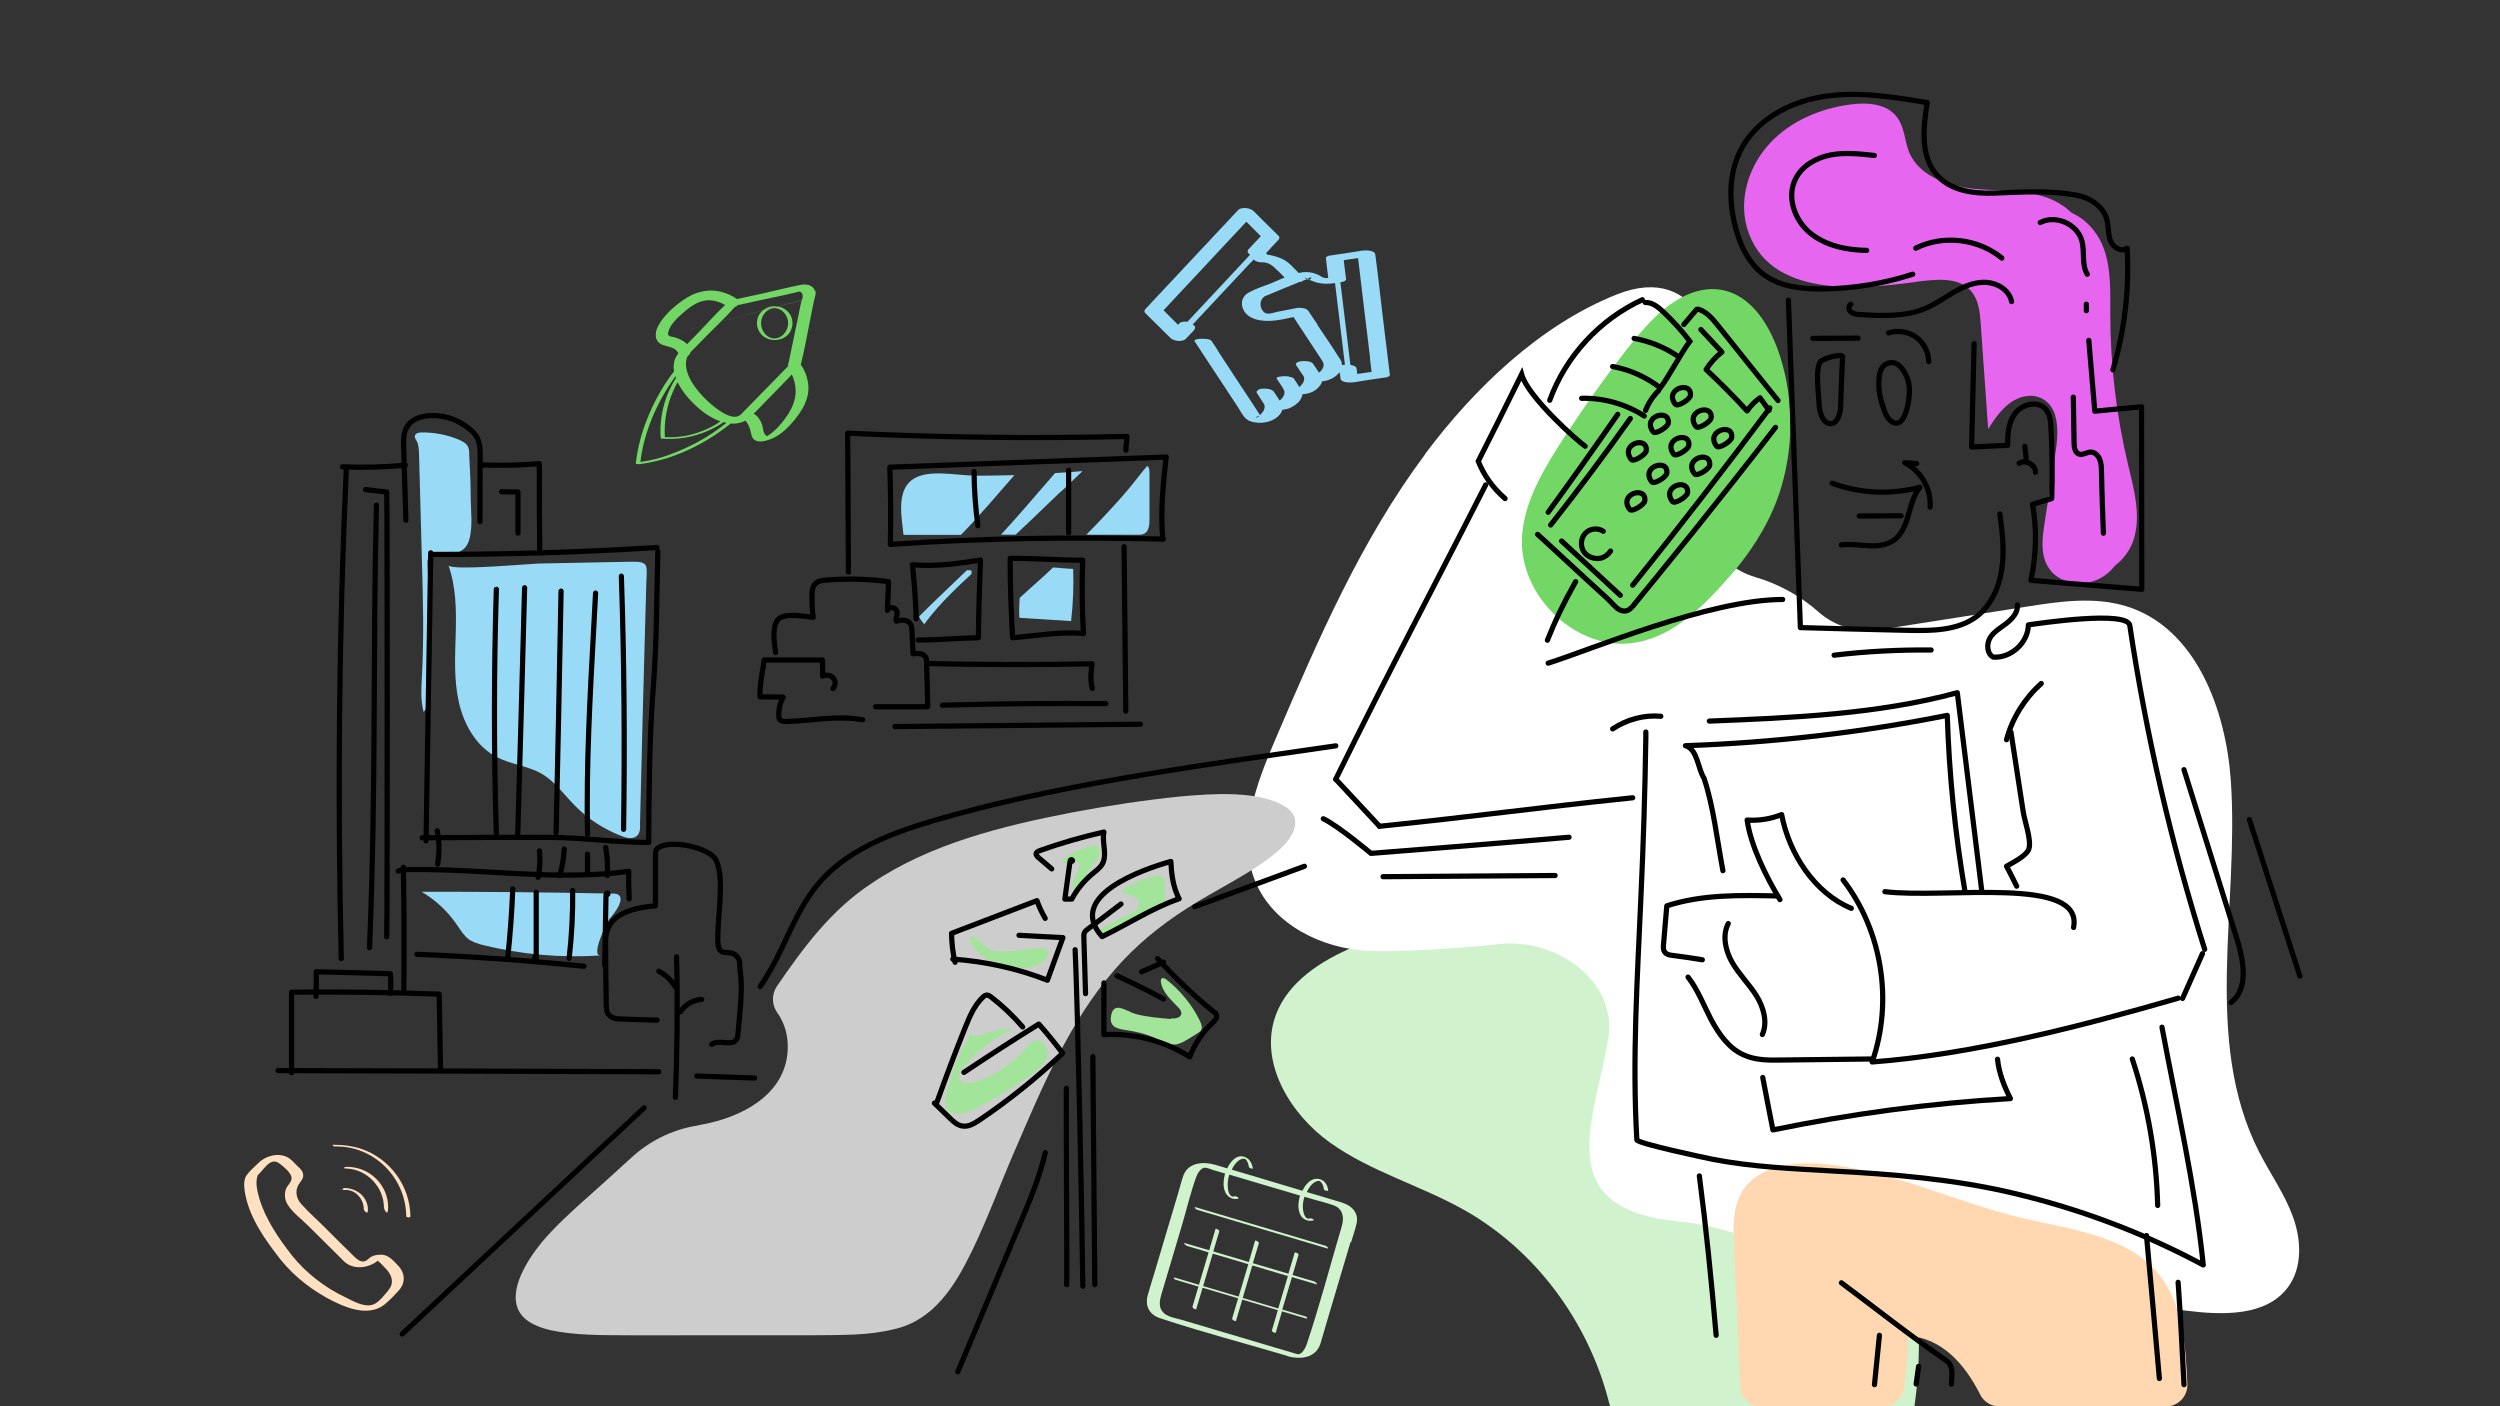 <?xml version="1.0" encoding="utf-8"?>
<svg xmlns="http://www.w3.org/2000/svg" id="Layer_1" version="1.1" viewBox="0 0 1920 1080">
  
  <rect x="0" y="0" width="1920" height="1080" fill="#333333" stroke="none"/>
  
  <defs>
    <style>
      .st0 {
        stroke-linejoin: round;
      }

      .st0, .st1 {
        fill: none;
        stroke: #000;
        stroke-linecap: round;
        stroke-width: 4px;
      }

      .st2 {
        fill: #99dbf7;
      }

      .st3 {
        fill: #73d766;
      }

      .st4 {
        fill: #ffd8b1;
      }

      .st5 {
        fill: #fff;
      }

      .st6 {
        fill: #a2e499;
      }

      .st7 {
        fill: #e666f0;
      }

      .st8 {
        fill: #cdcdcd;
      }

      .st9 {
        fill: #d0f2cc;
      }

      .st10 {
        fill: #ffe0c1;
      }

      .st1 {
        stroke-miterlimit: 10;
      }
    </style>
  </defs>
  <path class="st9" d="M1037.2,953.9l-17.6,59.3c-1.8,6.2-3.6,12.5-5.5,18.7-3,9.4-12.1,12-21.2,10.5-.5,0-1,0-1.5-.3h-.2l-.6-.2h-.4l-3.3-1.1c-32-9.5-64.5-17.9-96.2-28.5-8.3-2.8-11.5-9.7-9.2-17.7,1.9-6.5,3.8-13,5.8-19.4l17.6-59.1c1.3-4.4,2.4-8.9,3.9-13.2,3.6-10.1,15.2-11,24.3-8.4l9.4,2.8c1-2.2,2.4-4.3,4.1-6.1,2.3-2.3,5.4-3.9,8.7-2.9,4.2,1.2,6.2,4.9,6.9,8.9.2.9-3,0-3.1-1.1-.3-1.9-.9-4.3-2.4-5.7-1.1-.9-2.6-.5-3.8,0-3.2,1.5-5.4,4.7-6.9,7.9,11.4,3.3,22.8,6.8,34.2,10.2l20.1,6c1-2.2,2.3-4.2,4-5.9,2.3-2.4,5.5-3.9,8.9-3.1,4.3,1,6.3,4.6,6.9,8.6.2,1-3.1.3-3.3-.6-.3-2-.9-4.1-2.3-5.7-1.1-1.2-2.2-1-3.7-.4-3.4,1.4-5.6,4.9-7.2,8.1,9,2.6,17.9,5.3,26.8,8,7.7,2.3,13.4,7.9,11.4,16.4-1.1,4.8-2.8,9.5-4.2,14.3h0l-.3-.3h-.1ZM1003.7,1032c9.9-29.7,17.9-60.2,26.8-90.3,1.9-6.4,1.1-13.4-6.3-16-4.6-1.7-9.4-2.8-14.2-4.2l-8.2-2.4c-1,3.2-1.5,6.7-1.1,9.9.2,1.7.7,3.5,1.5,5,1,1.6,2,2.3,3.8,1.8.7-.2,1.7,0,2.3.4s1,.8.3,1.1c-4,1.1-8.2-.8-10-4.5-1.9-3.7-1.6-8.4-.8-12.3.2-.8.4-1.6.6-2.3l-54.3-16.1c-1,3.3-1.5,6.8-1.1,10.2s.6,3.4,1.5,5c1,1.7,2.1,2,4,1.4.9-.3,3.7,1.5,2.4,1.9-4.1,1.1-8.3-1.3-9.9-5-1.7-3.8-1.5-8.3-.7-12.2l.6-2.1-9.5-2.8c-1.7-.5-3.9-1.6-5.7-1.7-3.2-.2-5.8,4-6.9,6.8-4.4,12.1-7.4,24.9-11,37.2l-15.2,51.1c-1.8,6-4,12.6,2.2,17.3,3.4,2.5,8.6,3.2,12.6,4.4l89,26.4c3.6.7,6.3-5.1,7.2-7.7h0l.2-.3h0ZM1002.4,1010.9c1.5.4,2.5,2.2.3,1.6l-18.1-5.4-4.8,16.3c-.2.8-3.3-.6-3-1.6l4.6-15.6-27.3-8.1-4.9,16.4c-.2.7-3.2-.8-2.9-1.9l4.6-15.5-27.3-8.1-4.9,16.4c-.2.7-3.2-.8-2.9-1.8l4.6-15.5-17.4-5.2c-1.5-.4-2.5-2.2-.3-1.6l18.1,5.4,7.4-24.9-16.8-5c-.8-.2-3.1-2.6-1.4-2.1l18.7,5.5,4.8-16.3c.2-.7,3.2.8,2.9,1.8l-4.6,15.4,27.3,8.1,4.8-16.3c.2-.7,3.2.8,2.9,1.9l-4.6,15.3,27.3,8.1,4.8-16.1c.2-.8,3.3.6,3,1.6l-4.6,15.5,16.8,5c.8.2,3.1,2.6,1.4,2.1l-18.7-5.5-7.4,24.9,17.4,5.2h.2ZM919.3,929.1c-1-.3-2.9-2.5-.8-1.9l99.7,29.6c1,.3,2.9,2.5.8,1.9l-99.7-29.6h0ZM951.3,995.8l7.4-24.9-27.3-8.1-7.4,24.9,27.3,8.1ZM981.7,1004.9l7.4-24.9-27.3-8.1-7.4,24.9,14.2,4.2,13.1,3.9h0Z"/>
  <path class="st10" d="M290.4,963.8c7-1.2,10.6,3.3,15.1,7.9,5.4,5.5,6.3,12.9,1.1,19-3,3.4-6.3,6.9-9.8,9.9-11.6,10.8-28.1,5-40.6-1.1-15.6-7.8-29.7-18.5-40.6-32-11.5-14.7-23.6-31.4-27.2-50.1-.8-4.2-1.8-10.8.9-14.7,2.5-3.6,6.5-6.9,9.6-9.9,5.5-5.4,15.5-7.8,22.5-3.7,2.4,1.5,4.4,3.7,6.3,5.7,1.7,1.7,4,3.4,4.8,5.8,1.6,4.5-2.1,6.7-3.8,10.4-2.1,4.6-.8,9.8,2.5,13.5,5.7,6.5,12.4,12.3,18.5,18.4,7.4,7.4,14.8,14.9,22.3,22.1,1.8,1.7,4.2,4,6.9,3.8,2.5,0,3.8-2.1,5.7-3.3,1.6-.9,3.6-1.6,5.4-1.8h.4ZM298,991.2c5.3-5.9,2.9-12.3-2.1-17.3-1.6-1.6-3-3.3-4.8-4.8-.5-.5-.9-.8-1.2-.9-.3.3-.4.4-.7.7-1.3,1.1-2.8,1.8-4.4,2.5-6.7,2.9-14.8,2.6-20.3-2.4-1.7-1.6-3.3-3.2-4.9-4.9-7.7-7.7-15.5-15.3-23.1-22.9-5-5-11.9-10-15.6-16.1-2.1-3.3-2.6-7.5-1.5-11.4.9-3.2,5-5.9,4.5-9.4-.5-3.8-6.3-8.6-9.4-10.8-6.2-4.6-10.7,2.9-14.5,6.9-.4.5-2,2.2-2,2.1,0,.3-.3.5-.3.8-1.7,5.5,0,11.9,1.5,17.2,4.8,16.1,14.9,30.7,25.2,43.9,10.7,13.3,25,24.4,40.6,31.8,6.1,3,14.7,8.1,21.5,5.7,4.4-1.5,8.7-7.3,11.6-10.7h-.3.2ZM276.8,882.1c22.7,7.4,38.2,28.7,38.4,52.3,0,.8-3.2.7-3.2-.3-.3-29.5-24.7-54.3-54.8-53.6-1.3,0-2.9-1.2-.7-1.3,6.9,0,13.7.8,20.3,2.9h-.1.1ZM263.6,913.1c-.4-.5.3-.7.7-.7,4.8,0,9.5,1.6,13.1,4.9,3.3,3.2,5.2,7.4,5.2,11.9s-3.2.4-3.2-.5c0-7.4-5.8-14.8-13.7-14.8s-1.7,0-2.1-.7h.1-.1ZM265.3,897.4c-2.1,0-.7-1.3.7-1.3,8.5,0,16.5,3,22.6,8.9,6.1,5.8,9.5,13.9,9.5,22.2s-3.2,1.3-3.2.5c0-16.1-13.2-30.1-29.7-30.3h.1Z"/>
  <path class="st3" d="M626.1,223.2c.8,2.2,0,3.9-.5,6-1.2,4.6-1.9,9.3-2.9,13.9-2.5,12-4.5,24.3-7.5,36.2,0,.3-.2.5-.3.7,3.4,4.4,5.4,10.4,5.9,16,.8,10.3-4.4,18.9-10.7,26.6-5.2,6.3-11.4,12.4-19.2,15-3.1,1.1-7.5,2.3-10.7.7-2.7-1.3-3-4.1-3.7-6.8-.7-3-1.9-6.2-4.1-8.4-3.5,1.9-7.4,2.5-11.3,2.2-.6.5-1.2,1-1.7,1.4-19.9,15.4-43.8,26.9-68.7,29.8-.5,0-2.5,0-2.4-.8,1-8.9,3-17.6,5.8-26,5.3-15.7,13.4-31.5,23.6-44.6-.4-2.3-.5-4.6,0-6.8.4-2.7,1.7-4.8,3.2-6.8,0-.2,0-.4-.2-.6,0-.2-.2-.4-.3-.5-.4-.5-.7-1-1.1-1.4-2.4-2.4-6.9-2.8-10.3-4.1-6.6-2.5-6.4-9.3-3.4-14.8,4.4-8,11.7-14.4,19-19.6,8.4-5.9,18.1-8.9,28.2-6.6,4.6,1,9.3,2.9,13.2,5.8.3,0,.6-.1.8-.2,6.2-1.3,12.3-2.7,18.5-4,10-2.2,20.5-5,30.2-6.8,3.8-.7,8.8.2,10.3,4.5h.3ZM514.6,349c15.3-5.5,30.6-13.8,43.3-24.3-.7-.1-1.5-.3-2.2-.5-3.7,2.7-8,4.9-12.1,6.7-11.1,4.9-23.2,6.9-35.3,6-.3,0-.9-.1-.9-.5-.8-12,1.2-24,5.9-35,1.7-3.8,3.5-7.6,5.9-11.1,0-.4-.3-.9-.5-1.3-13.8,19.3-24,42-26.9,65.8,7.8-1.1,15.4-3,22.8-5.7h0ZM510.6,335.7c11.1.7,22.3-1.6,32.5-6.3,3.5-1.6,7-3.5,10.2-5.8-5.3-1.8-10.4-4.9-14.5-8.2-6.4-5.2-14.2-13.1-18.4-21.9-1.4,2.4-2.6,5-3.7,7.5-4.7,10.9-6.8,22.8-6.1,34.7h0ZM518.5,259.2c1.8.5,3.6,1.2,5.3,2.2,1.2.7,2.7,1.7,3.9,2.9,2.2-2.2,4.4-4.5,6.6-6.7,7.5-7.6,14.7-16.1,22.6-23.3-2.9-1.8-6.1-3-9.7-3.5-8.6-1.2-15.5,3.4-21.8,8.8-4.5,3.8-10.7,9.4-12.1,15.2-.3,1.3-.4,1.5,0,2.5,0,.1.2.3.3.4.2,0,.7.5.2.2,1.3.7,2.8.7,4.6,1.2h.1ZM513.3,257.3l102.5-26.6c.5-1.9,1.3-3.7,0-5.6-.3-.5-1.1-.9-1.4-1.2h-.3c-.3,0-.6.1-1,.2-10.3,2.6-20.8,4.6-31.3,6.9-5.1,1.1-10.2,2.3-15.3,3.4h0c-.6.6-1.5,1.2-2.4,1.6-7,8-15,15.3-22.4,22.9-3.5,3.6-7,7.1-10.5,10.7-.4.4-.6.7-1,1-.2,1.2-1,2.3-2.1,2.9-.5,1-.9,2-1.1,3.4-1.7,11.5,8.6,23.7,16.2,30.9,4.9,4.6,19.2,16.9,25.8,10.5,7.5-7.6,15-15.3,22.5-23,4.1-4.2,8.3-8.5,12.4-12.7.4-.4.7-.8,1.1-1.1v.3-.4l.4-.4c1.1-.8-.2-.4-.4.3,0-.9.6-2.5.7-3,2.4-11.7,4.8-23.3,7.3-35,.9-4.2,1.6-8.6,2.7-12.7h0l-102.4,26.7h0ZM605.8,317.1c4.7-7.2,6.6-15.5,4.3-24-.5-1.8-1.1-3.7-1.9-5.5-3.1,3.2-6.2,6.3-9.2,9.5-6.7,6.9-13.5,13.8-20.2,20.7,3.2,1.4,5.3,5.2,6.4,8.1.9,2.6.8,6.6,3,8.5.3.2.6.4.9.5,0,0,.2,0,.4-.2,6.8-4.1,12.1-11,16.5-17.6h-.2ZM593.1,235.3c5.5-.7,11.4,1.8,14.1,6.9,2.5,4.9,1.7,10.9-2.1,14.9-4.6,4.6-12,5.3-17.5,2.1-4.6-2.7-7.2-8.4-6-13.8,1.2-5.6,5.9-9.4,11.4-10.1h0ZM601.8,256.7c3.7-3.8,4.6-9.8,1.9-14.4-2.1-3.8-6.3-6.4-10.7-5.4-4.5,1.1-7.9,5.3-8.4,9.9-.6,4.7,1.7,9.5,5.7,11.9,3.9,2.3,8.4,1.2,11.5-1.9h0ZM588.2,335.3h-.2,0-.3c-.6.1-.2.1.4,0ZM605.2,281.4h0Z"/>
  <path class="st2" d="M1057.6,206.1c3.2,27.2,6.4,54.5,9.8,81.7,0,1.5-2.7,2.1-3.5,2.1-8.1,1.1-16.1,2.4-24.2,3.7-2.3.3-9.7.6-10.2-2.9-.2-1.5-.3-2.9-.5-4.4h-.6s-.2.2-.2.3c-3.2,3.7-7.9,5.8-12.9,6.3-.3,1.3-.8,2.4-1.8,3.5-1.8,2.4-4.5,4.4-7.4,5.3-1.9.6-3.9,1-5.8,1.1-.2,1.6-1,3.2-1.9,4.7-2.1,2.7-5.2,4.8-8.4,6.1-1.6.6-3.4,1-5.2,1.1-.6,2.6-2.7,5-5.2,6.6-5.5,3.7-13.4,4.4-19.7,2.1-4.2-1.6-6.3-6.1-8.5-9.7-4.4-6.8-8.9-13.4-13.2-20.1-6.9-10.3-13.7-20.8-20.6-31.3-1.3-1.9,4-2.1,4.8-2.1,2.1,0,6.9-.2,8.2,1.8,2.3,3.4,4.4,6.6,6.4,10,8.2,12.6,16.4,25.1,24.8,37.7,1.9,2.9,3.9,6,5.8,9,2.4-1.9,4.7-5.3,3.2-8.4-.8-1-1.5-2.1-2.1-3.2-1.1-1.8-2.3-3.5-3.4-5.2-.6-1,0-1.8.8-2.3,1.1-1,2.7-1.1,4.2-1.1,2.6-.2,6.6.2,8.2,2.6,1,1.5,1.9,2.9,2.9,4.4.5.6.8,1.5,1.3,2.1.3-.3.8-.5,1.1-.8,1-1,1.9-2.3,2.4-3.5.3-.8.3-1.8.2-2.6,0-.5-.3-.8-.5-1.3,0-.3-.2-.5-.2-.6-.5-.8-1.1-1.8-1.6-2.6-1.1-1.8-2.4-3.5-3.5-5.2-1.1-1.8,4-1.9,4.8-2.1,1.6,0,3.5,0,5.2.5.6.2,2.6.5,3.1,1.3.8,1.5,1.8,2.7,2.6,4l1.6,2.6c1.1-1,2.1-2.1,2.9-3.4.8-1.5,1.1-3.2.5-4.8-.5-.6-.8-1.1-1.3-1.8-1.5-2.3-2.9-4.5-4.5-6.8-1.5-2.4,3.7-3.2,5-3.2,2.6,0,6.8,0,8.2,2.4,1.5,2.3,2.9,4.4,4.2,6.4h.2c2.4-1.9,4.7-5.3,2.7-8.4-.5-1-1.3-1.9-1.8-2.9-2.9-4.4-5.8-8.7-8.5-12.9-4-6.1-8.1-12.2-12.1-18.4-8.7,1.9-17.7,4-26.3,2.4-6-1.1-11.8-4.4-13.1-10.8-1-4.5,1.3-8.5,5.3-10.6,5.2-2.9,11.3-4.7,16.8-6.9,3.5-1.5,6.9-2.9,10.5-4.5-2.6-2.6-5-5-7.6-7.4-.6-.6-1.6-1.5-2.3-1.9-.3-.3-.8-.5-1.3-.8,0,0-.8-.5-1-.5l-.8-.3-1.5-.5h0c-.3,0-.6,0-1-.2h-1.9q-.1,0,0,0c-2.1,0-4.5-.5-6.1-1.9,0,0-.2-.2-.3-.3-.8,1-1.6,1.8-2.6,2.7-14.7,15.8-29.3,31.4-44.2,47.2,1.8,1,2.6,2.4,1,4.4-2.1,2.3-4.2,4.5-6.3,6.6-2.6,2.7-9.3,1.8-11.8-.6-6.4-6.3-12.7-12.7-19.2-19-1.3-1.3-.8-2.4.2-3.5,2.9-3.2,6-6.3,8.9-9.5,20.6-22.1,41.3-44.2,62-66.2,2.6-2.7,9.3-1.8,11.8.6,6.4,6.3,12.7,12.7,19.2,19,1.3,1.3.8,2.4-.2,3.5-3.1,3.2-6.3,6.6-9.3,10,.3.3.8.8,1.1,1.1,3.7.5,7.4,1.5,11,3.1s6.3,4,8.9,6.8c1.5,1.5,2.7,2.7,4.2,4.2,3.9-1.1,8.2-1,12.1.3s3.9,1.9,6,2.9c1.8.8,3.1.8,4.5.5-.6-5-1.3-10-1.8-15.1,0-1.5,2.7-2.1,3.5-2.1,8.1-1.1,16.1-2.4,24.2-3.7,2.3-.3,9.7-.6,10.2,2.9.5,3.9,1,7.7,1.5,11.6h0l-.3-1h.2ZM916,242.8c14.7-15.6,29.3-31.4,44-47.1-.2-.2-.3-.3-.6-.6-1.3-1-1.8-2.3-.3-3.9,3.1-3.2,6.1-6.6,9.2-9.8-3.7-3.7-7.4-7.4-11.1-11.1l-3.5,3.7c-20.1,21.4-40.1,42.9-60.1,64.3,3.7,3.7,7.4,7.4,11.1,11.1.3-.3.6-.6,1-1,1.1-1.3,3.7-1.6,6.3-1.3,1.3-1.5,2.7-2.9,4.2-4.4h-.2ZM1011.7,249.4c6,9,12.1,17.9,17.9,27.1.8,1.3,1,2.6,1,3.9.8,0,1.5-.2,2.3-.3-.3-2.1-.5-4.4-.8-6.6-2.3-18.7-4.5-37.4-6.8-56.1-5,.8-10.3.8-15.3-.8-1.5-.5-3.1-1.1-4.5-1.8,1.6-.5,2.3-2.6.6-1.6-.5.3-1.3.6-1.8,1-.3,0-.6-.3-1-.5-.3-.2-1.3-.5-1.5-.8.6.8,1.1,1.3,1.8,1.6-1,.3-1.9.8-2.9,1.1-.6.5-1.5.8-2.1,1h-.8c-.5,0-.8.3-1.1.5-4.5,1.8-9.2,3.7-13.7,5.6-3.5,1.5-7.3,3.1-10.8,4.5-.2,0-.8.3-1.1.5-.3.3-1.1.8-1.1,1-1,1.1-1.6,2.3-1.8,3.7-.6,3.5,1.6,8.4,5.5,8.5,2.4,0,5.3-1,7.7-1.5,4.2-.8,8.2-1.6,12.4-2.4,1.1-.3,2.4-.5,2.9-.6,1.6,0,3.7,0,5.5.6h.3c.6.3,1.1.6,1.5,1.1h.2c.2.2.3.3.5.5,2.3,3.5,4.7,7.1,7.1,10.6h0v.2h-.1ZM969.8,240.1h0ZM959.5,273.3l-.2-.2.2.2ZM965.5,320.5c.6-.3,1.3-.6,1.9-1.1-2.3,0-4.2,2.4-1.9,1.1ZM969.5,320.6c-.2-.2-.3-.3-.5-.6h0s.3.5.6.6h-.2.1ZM1003.5,214.8c.3,0,.5-.2.6-.3.5.3.8.5,1.3.6-.5,0-1.3,0-1.9-.3h0ZM1052.3,275.5c-3.1-25.8-6.3-51.6-9.3-77.3-3.5.5-7.3,1.1-11,1.6.6,4.8,1.1,9.8,1.8,14.7,0,1-1.6,1.6-2.1,1.8-.6.2-1.5.3-2.3.5.2,1.6.3,3.1.6,4.7,2.4,19.7,4.7,39.2,7.1,58.8,2.3.3,4.7,1.1,4.8,2.9,0,1.3.3,2.6.5,4l11-1.6c-.5-3.4-.8-6.8-1.3-10.2h0l.2.2h0Z"/>
  <path class="st9" d="M1470.4,1080h-233.8c-.6-1.8-1.1-3.5-1.5-5.3-16-60.5-56.2-114.9-110.9-145.6-33.4-18.7-71.3-29.2-102.5-51.4-31.2-22.2-55.1-62.2-41.9-98.1,9.5-25.8,35.1-42,60.4-52.6,39.6-16.7,82.8-24.8,125.8-23.7,29.8.8,59.4,6.2,87.6,15.7,62.8,21,119.2,62,158,115.8,50.4,69.9,70.9,159.9,58.7,245.2h.1Z"/>
  <path class="st5" d="M1094.5,348.9c-49.3,66-82.3,142.5-114.7,218.2-15.1,35.1-30.3,75.1-15.5,110.4,13.9,33,51.3,51.2,87.1,52.8,20.2.9,62.1-1.2,100.9-5.3,43.4-4.6,89.9,29.1,82.9,72.2-10.2,63.2-46.2,131.5,54.9,141,47.4,4.4,89.8,30.5,137,36.4,83.7,10.6,167.4,21.2,251.2,31.9,28.2,3.6,62.2,4.8,79-18.1,11.1-15.1,10.1-36.2,3.7-53.9-6.4-17.6-17.5-33.1-26-49.8-43.7-85.8-15.1-188.9-21.7-284.9-3.8-55.3-27.1-117.6-80-134.1-24.7-7.7-51.3-3.8-76.8.2l-112.8,17.7c-17.1,2.7-34.5-2.4-47.4-13.9s-30.3-21.3-48-26.4c-31.4-9.1-48.8-42.5-38.7-73.7,5-15.5,8.7-31.4,10.3-47.7,5.4-54.4-14.5-121-78.1-95.8-59.2,23.5-109.9,72.5-147.4,122.7h0Z"/>
  <path class="st8" d="M987,619.5h0c-19.9-12.5-55.3-10.1-80.6-7.8-27.9,2.8-55.7,7.1-83.2,12.3-53.4,10.3-109.2,24.1-154.1,54.6-30.8,20.3-52.1,49.1-72.4,78.8-4.1,6-4.1,13.9,0,20s1.8,2.8,2.7,4.3c4,7.1,5.7,14.7,5.6,22.8-.4,33.4-30.7,51.2-59.9,57.9-3.9.9-7.8,1.6-11.7,2.4-18.1,3.3-34.8,11.7-48.3,24.1-7.5,6.9-15,13.7-22.6,20.5-13.3,12-27.1,23.7-39.3,36.7-18.8,19.5-44.2,58.4-11.1,72,12.3,5.8,36.8,7.2,54.2,7.3,26.9.3,51.7,0,80.3.1,26,0,52.2,0,74.5,0,26.5-.2,45.7.2,65.3-4.6,30.6-6.8,47-33.1,60.1-60.2,11.9-24.5,21.3-50.4,32.2-75.5,21.1-48.9,42.2-100,77.2-140.3,16-18.5,35-34.1,55.7-47.3,20.9-13.6,49.1-26.8,67.1-41.7,12.4-9.8,24.3-25.9,8.5-36.4Z"/>
  <g>
    <path class="st3" d="M1169.6,405.6c-6.9,43.1,30.5,86.6,73.5,88.8,37.3.8,64.9-27.9,89.5-56.6,15.7-19,28.5-40.3,35.5-63.9,10.1-34.3,9.2-72.4-3-106.1-20.8-55.4-63-60.3-102-15.9-5.1,5.6-9.9,11.5-14.6,17.5-16.2,20.9-31.5,42.5-46,64.6-14.7,22.8-29.1,45.5-32.9,71.3v.2h0Z"/>
    <g id="colors">
      <path class="st4" d="M1352.6,1080h93.7c8.2,0,15.1-6.1,16-14.2,2.9-24.5,4-39.9,2.5-40,26.1,1.6,43.9,21.2,56,45.3,2.8,5.5,8.4,9,14.5,9h128.3c9.2,0,16.6-7.7,16.3-16.9h0c-1.3-29.4-3.1-61.3-21.8-84.4-24.1-29.8-67-34.4-104.3-43.2-52.1-12.2-101.2-37.2-154.5-41.8-23.1-2.1-50.4,2.1-61.9,22.3-6.7,11.8-6.3,26.2-5.7,39.7,1.8,36.4,3.3,72.8,4.7,108.9.4,8.6,7.5,15.5,16.1,15.5v-.2Z"/>
      <path class="st7" d="M1472.4,216.4c-42.2,5.7-115,13.6-130.8-41.8-6.3-22.5,1.7-47.4,17.6-64.5,15.7-17,38.4-26.7,61.5-29.8,13.2-1.9,28.8-.8,36.5,10.1,5.5,7.6,5.5,17.4,8.8,26,8.2,20.4,33.2,27.5,55,29s45.6.2,63.6,12.8c21.6,15.1,26.9,44.9,25.2,71.2-1.7,26.2-8.6,52.7-3.8,78.7,2.9,16,9.9,30.9,16.4,45.8s12.2,30.4,12.4,46.8c.2,16.2-6.1,33.4-19.7,42.2-13.6,8.8-34.8,6.1-42.6-8.2-5.5-9.7-4-21.8-2.3-32.8,2.9-18.5,5.7-37.2,8.6-55.6,2.3-14.7,2.7-33.6-10.7-40.3-7.8-4-17.6-1.7-24.6,3.6-6.9,5.2-12,12.6-16.6,19.9-1.9-27.1-3.8-54-5.7-80.8-.6-8.6-1.5-18.1-7.1-24.8-9.4-11.5-27.1-9.4-41.8-7.6h0Z"/>
      <path class="st7" d="M1575.7,161.2c17.2-2.1,33.2,12.2,39.5,28.3,6.3,16.2,5.5,34.2,5.5,51.6,0,38.8,4.6,77.7,13.6,115.5,4.4,18.5,9.9,37.8,4.8,56.3-5,18.5-25.6,34-42.8,26"/>
    </g>
    <g id="conturs">
      <path class="st0" d="M1367,690.9c-10.3-17-22.5-41.4-25.2-61.1,9,.6,18.1-.8,26.5-4.2,5.7,30,25.2,60.3,53.5,72"/>
      <path class="st0" d="M1415.5,675.8c30,39,38.6,93.4,22.3,139.8,76.9-5.8,159.3-27.1,235.1-49"/>
      <path class="st0" d="M1447.6,684.8c46.8,5.7,152.8-12.6,144.9,27.5"/>
      <path class="st0" d="M1549.4,464.6c.4,5.7-3.8,10.5-8.4,14.1s-9.7,6.3-12.6,11.1c-2.9,4.8-2.5,12.4,2.5,14.9,13.6.8,26.7-11.1,26.9-24.8,7.1-1,76.6-11.5,77.9.6,12.6,84.3,31.9,167.5,57.5,248.6"/>
      <path class="st0" d="M1548.8,680.6c-2.5-5-5-10.3-7.8-15.3,4.8-2.9,15.5-8,17.2-13.4,2.1-6.7-3.4-21.6-4.4-28.6-3.1-20.4-6.3-40.7-9.4-61.1"/>
      <path class="st0" d="M1264,562.2v4.2c-.6,41.1-1.9,82.1-3.8,123.2-2.7,62.1-6.7,123.4-3.1,185.8.2,2.7,52.9,13.9,59,15.1,30,5.7,60.7,7.1,90.9,8.8,47.2,2.5,93.8,6.3,139.8,17.2,50.6,12,99.5,30.4,145.3,55-6.3-61.5-20.4-122-31.7-182.6"/>
      <path class="st0" d="M1180.9,410.4c11.9,11,24,22,35.9,33.1l18,16.5c2.7,2.4,5.8,6.7,9,8.3,6.6,3.3,9.9-2.4,13.4-6.7,4.9-6,9.9-12.1,14.8-18.1,9.9-12.1,19.7-24.3,29.5-36.4,19.5-24.4,38.9-48.8,58-73.6,1.4-1.8,2.8-3.6,4.1-5.3"/>
      <path class="st0" d="M1190.9,403.2c21.1-26.8,41.5-54,61.2-81.8"/>
      <path class="st0" d="M1242.4,318.2c-17.5,25.3-35.3,50.3-53.4,75.2"/>
      <path class="st0" d="M1304.5,237.5c6.2,2,10.7,7.3,14.7,12.3,15.4,19.3,30.8,38.6,46.3,57.8"/>
      <path class="st0" d="M1306.3,253.1c5.4,5.7,10.7,11.6,16.1,17.3-4.8,3.7-8.9,8.3-12.1,13.4,10.9,10.2,21.4,20.8,31.5,31.8,2.6-3.9,6-7.4,9.9-10.1,2.3,3.2,4.6,6.5,6.9,9.7"/>
      <path class="st0" d="M1359.2,313.3c-34.3,46-69.4,91.4-105.3,136.1"/>
      <path class="st0" d="M1286.6,310.4c1.7,2.4,11.2-3.6,11.6-6.5,1.6-11.8-20.6-5.4-11.6,6.5Z"/>
      <path class="st0" d="M1302.5,327.6c1.7,2.4,11.2-3.6,11.6-6.5,1.6-11.8-20.6-5.4-11.6,6.5Z"/>
      <path class="st0" d="M1318.3,342.6c1.7,2.4,11.2-3.6,11.6-6.5,1.6-11.8-20.5-5.3-11.6,6.5Z"/>
      <path class="st0" d="M1269.6,331.6c1.7,2.4,11.2-3.6,11.6-6.5,1.6-11.8-20.5-5.4-11.6,6.5Z"/>
      <path class="st0" d="M1285.4,348.8c1.7,2.4,11.2-3.6,11.6-6.5,1.6-11.8-20.5-5.5-11.6,6.5Z"/>
      <path class="st0" d="M1301.4,363.9c1.7,2.4,11.2-3.6,11.6-6.5,1.5-11.9-20.6-5.4-11.6,6.5Z"/>
      <path class="st0" d="M1252.7,352.8c1.7,2.4,11.2-3.6,11.6-6.5,1.5-11.9-20.5-5.5-11.6,6.5Z"/>
      <path class="st0" d="M1268.5,370c1.7,2.4,11.2-3.6,11.6-6.5,1.6-11.8-20.5-5.3-11.6,6.5Z"/>
      <path class="st0" d="M1284.4,385.1c1.7,2.4,11.2-3.6,11.6-6.5,1.6-11.9-20.5-5.5-11.6,6.5Z"/>
      <path class="st0" d="M1251.6,391.2c1.7,2.4,11.2-3.6,11.6-6.5,1.5-11.9-20.6-5.4-11.6,6.5Z"/>
      <path class="st0" d="M1231.3,408c-4.2-2.9-10.4-2.1-13.8,1.6-3.5,3.7-3.9,9.8-1.2,14,2.7,4.2,8.4,6.2,13.3,5,3-.8,5.6-2.8,7.3-5.4"/>
      <path class="st0" d="M1199.3,415.5c15,13.9,30.1,27.8,45.1,41.7"/>
      <path class="st1" d="M1141,372.4c-38.7,76.3-73.2,140.7-115.2,226.1"/>
      <path class="st1" d="M1155.9,382.9c-9.1-8-16.2-17.5-20.6-28.7,10.7-21.1,21.7-43.1,33.3-66.7,4.8,17.5,43.6,51.8,48.8,55.2"/>
      <path class="st1" d="M1059.4,634.6c83-8.6,111.5-13.3,194.5-21.9"/>
      <path class="st1" d="M1189,509.3c32.5-10.2,123.8-48.9,180.1-48.9"/>
      <path class="st1" d="M1190.2,307.4c12.2-33.8,38.5-62.2,71.1-77.2"/>
      <path class="st1" d="M1263.5,232.3c5.4-.2,10.1,3.6,14,7.3,7.4,7,14.2,14.5,20.3,22.5-6.9,9.2-15.8,26.6-22.7,35.8-10.7-8.3-23.3-14-36.6-16.4"/>
      <path class="st1" d="M1262.8,319.5c-14.2-9.2-31.2-14-48.1-13.6"/>
      <path class="st1" d="M1273.7,300.1c-4.3,4.3-7.7,9.5-9.9,15.1"/>
      <path class="st1" d="M1288,273.2c-9.9-6.6-21.2-11.2-33-13.3"/>
      <path class="st1" d="M1188.4,491.7c6.2-15.3,11-25.9,21.7-45"/>
      <path class="st1" d="M1025.9,598.5c11.2,12,22.4,24,33.5,36"/>
      <path class="st0" d="M1238.5,559.8c10.8-7.2,24.1-10.9,37-9.7"/>
      <path class="st0" d="M1205,643c-33.4,3-152.1,12.4-152.1,12.4,0,0-24.8-20.9-36.6-26.6"/>
      <path class="st0" d="M1062.2,673.3c44-.3,88.1-.6,132.1-.9"/>
      <path class="st0" d="M1303.1,237.5c-3.3,3.9-6.6,7.8-9.9,11.7"/>
      <path class="st0" d="M1415.1,274.1c.2-3.1-16,1.3-17.4,4.2-1,2.1-1.5,4.6-1.7,7.1-.6,8.2.6,16.2,1,24.1.2,5,1.7,14.1,7.6,15.7,5.7,1.5,8.8-6.5,9-12.6.4-12.8.8-25.6,1.5-38.6h0Z"/>
      <path class="st0" d="M1466.3,297c-.6-8-8.2-23.9-18.7-16.8-3.1,2.1-4,6.1-4.4,9.7-1,9.9,1,17.4,4.4,26.7,2.1,5.7,8.2,12,13.2,5.9,4.4-5.9,6.1-18.5,5.5-25.4h0Z"/>
      <path class="st0" d="M1407.1,371.1c21.4,8,45.3,9,67.4,3.1-4.8,5.9-6.7,13.9-8.8,21.2-2.1,7.3-5,15.1-11.3,19.5-5.7,4-12.8,4.6-19.7,4.2s-13.6-1.5-20.6-.6"/>
      <path class="st0" d="M1427.9,396.3c10.7,0,21.4-.2,32.1-.2"/>
      <path class="st0" d="M1516.1,263.9c-.6,26.5-1.3,52.9-1.9,79.4,9.2-.4,18.5-.8,27.7-1.3-.2-8.8.6-18.5,6.3-25.2,5.7-6.9,17.4-9.2,23.1-2.3,2.9,3.6,3.6,8.8,3.8,13.4,1,18.3,1.3,36.5.6,55-4.8,1.5-9.9,2.9-14.7,4.4,3.4,19.3,2.9,39.3-1.3,58.4,28.3,2.3,56.9,4.6,85.2,6.9,0-46.8-.2-93.4-.2-140.2-12,1-23.9,2.3-35.9,3.4-1.5-18.1-3.1-36.1-4.6-54.4"/>
      <path class="st0" d="M1622.7,284c9-30.2,12.8-61.9,10.9-93.4-4.2,3.4-10.9-.6-12.8-5.7-1.9-5-1.3-10.7-2.7-16.2-2.7-10.1-12.8-16.8-22.9-18.7-20.8-4-42.4-2.5-63.4-1.7-15.7.6-33.2-1.7-43.9-13.4-13.2-14.5-10.9-36.7-7.8-56.1-26.5-4.4-53.5-8.8-80-4.6-26.5,4.2-52.9,18.7-64.2,43-7.8,16.6-8,35.7-4,53.5,3.4,15.5,10.3,31.3,23.1,40.5,13,9.4,30,10.9,46,10.7,23.1-.4,46-4.2,68-11.3"/>
      <path class="st0" d="M1421.4,233.6c-2.1,1.3-1.7,4.6.2,6.1s4.4,1.7,6.7,1.9c17.2,1,35.3,1.9,51-5,8-3.4,14.9-8.6,22.3-12.8,7.6-4.2,15.7-7.6,24.4-6.9s17.2,6.3,18.9,14.7"/>
      <path class="st0" d="M1373.5,230.5c3.1,83.8,6.1,167.5,9.2,251.5,27.5.8,54.8,1.5,82.3,2.1,18.3.4,38.2.4,52.9-10.5,11.3-8.6,17.4-22.5,19.5-36.5s.4-28.3-1.5-42.4"/>
      <path class="st0" d="M1392.2,259.9c11.5,0,23.1-.2,34.8-.2"/>
      <path class="st0" d="M1450.4,255.7c6.9-2.3,15.1-1,21,3.1,5.9,4.2,9.7,11.5,9.9,18.9"/>
      <path class="st0" d="M1365.1,688.1c-28.1-.6-57.9-1.3-85,7.6-.8,9.9-1.7,19.5-2.5,29.4-.2,2.3-.4,4.8,1.3,6.5,1.3,1.5,3.4,1.9,5.2,2.1,7.8,1,15.5,2.1,23.3,3.4"/>
      <path class="st0" d="M1353.8,827.5c2.5,13.4,5.2,26.9,7.8,40.3,60-12.4,121.1-20.6,182.4-24.1-4.8-9.4-8.8-19.5-9.9-30.2"/>
      <path class="st0" d="M1509.1,684.6c-7.6-44.7-12.2-90.1-13.6-135.2-66.1,13.2-133.5,21-201.1,23.3,9.4,2.7,9.4,17.4,14.3,25,7.3,22,9.9,46.6,14.5,71"/>
      <path class="st0" d="M1312.8,553.8c63.4-2.5,129.3-5.2,190.4-21.8,6.3,50.4,12.4,101,18.7,151.4"/>
      <path class="st0" d="M1327.3,709.3c-4.8,9.2-2.1,21,3.1,30s13,16.6,18.5,25.4c5.5,8.8,8.8,20.4,4.6,29.8"/>
      <path class="st0" d="M1437.3,813.3c-23.1.2-46,.6-69.1.8-9.9.2-20.2.2-29.2-4-11.3-5-18.9-16-24.8-26.9-5.7-10.9-10.1-22.9-17.8-32.8"/>
      <path class="st0" d="M1483.1,499.2c-24.8-.2-49.8,1-74.5,4"/>
      <path class="st0" d="M1471.6,1062.9c.6-4.5,1.2-9,1.9-13.5"/>
      <path class="st0" d="M1305.1,903.1c5.2,39.8,9.3,80.8,12.9,122.4"/>
      <path class="st0" d="M1677.3,1063.4c-1.3-26.2-2.7-52.4-4.5-78.6"/>
      <path class="st0" d="M1414.2,985.2c26.6,19.8,51.6,39.8,80.6,59.8,6,4,4,12,3.9,18"/>
      <path class="st0" d="M1433.6,192.3c-15.5-.2-31.5-3.6-43.5-13.4-12-9.9-18.1-27.7-11.1-41.6,5-10.1,16-16.2,26.9-18.3,11.1-2.1,22.5-.8,33.6.4"/>
      <path class="st0" d="M1566.9,170.9c12-6.3,28.8,1.3,32.1,14.5,2.1,8.4-.4,17.8,4,25.2"/>
      <path class="st0" d="M1602.3,233.6v5"/>
      <path class="st0" d="M1555.1,342.8c.4,3.4.6,6.7,1,9.9"/>
      <path class="st0" d="M1550.7,355.8c4.8-3.1,12.6,1,12.6,6.9"/>
      <path class="st0" d="M1648.5,948.9c3.4,36.5,6.7,73.3,9.9,109.8"/>
      <path class="st0" d="M1471.3,190.6c21-10.5,48.1-7.3,66.1,7.6"/>
      <path class="st0" d="M1592.3,305c.2,11.8.4,23.5.6,35.3,0,3.1.6,7.3,3.8,8.4,2.7,1,5.7-1.3,8.6-1.5,3.1-.2,5.9,2.3,7.1,5.2,1.3,2.9,1.5,6.1,1.5,9.2.4,16,.8,31.9,1.5,47.9"/>
      <path class="st0" d="M1472,356c-3.1-.2-6.3-.4-9.2-.6,12.4,6.1,20.6,20.2,19.5,34"/>
      <path class="st0" d="M1541,568.1c4.4-16.6,13.9-31.7,26.7-43.2"/>
      <path class="st0" d="M1439.6,1063.4c1.3-12.6,2.5-25.3,3.8-37.9"/>
      <path class="st1" d="M1677.3,591.1c13.6,43.7,27.3,87.1,40.9,130.8,5,16.4,8.8,37.6-4.8,48.1"/>
      <path class="st1" d="M1727.5,629.4c13,40.1,25.8,80.2,38.8,120.3"/>
      <path class="st0" d="M1637.6,813.3c12,36.3,18.5,74.3,19.5,112.5"/>
      <path class="st0" d="M1691.5,732.4c-5.1,11.5-10.2,23-15.3,34.4"/>
    </g>
  </g>
  <g>
    <path class="st2" d="M814.8,377.6c5.5-5.3,11.1-10.4,16.6-15.8-7,.6-14,1.2-21.1,1.5-13.8,15.8-27.3,31.9-41.5,47.3h11.2c11.8-10.9,23.1-22.1,34.8-33.2h0v.2Z"/>
    <path class="st2" d="M881.1,357.7c-1.2,1.4-2.2,2.8-3.3,4-5,6.2-9.8,12.6-15.2,18.7-9.1,10.4-18.6,20.4-28.3,30.3h38.9c2,0,4.1,0,5.7-.9,3.5-2,3.9-6.7,3.9-10.7v-36c0-1.5,0-3.3-.9-4.4-.2-.4-.6-.7-.9-.9h0Z"/>
    <path class="st2" d="M738.1,410.7c14.3-14.6,27.3-30.3,40.8-45.6,0,0,0-.2.2-.2-10.2.2-20.4.5-30.6.4-13.4,0-36.7-5.6-48.3,3.4-11.9,9.1-7.6,29.3-6.3,42.1h44.3-.1Z"/>
    <path class="st2" d="M709.8,479.5c6.3-8.8,13.7-16.8,21.3-24.4,4.9-4.9,9.8-9.6,15-14.3v-2.7c-.9,0-2.2-.1-3.5-.2-12.2,11.8-24.7,23.4-36.6,35.4,0,.7.4,1.3.7,2,.8,1.4,2,2.8,3.2,4.2h-.1Z"/>
    <path class="st2" d="M808.9,435.7c-4.9,4.7-9.9,9.2-15.1,13.8-3.6,3.3-7.2,6.4-10.7,9.7-.5,7.9-.5,15.3,0,15.3,13.2.8,26.4,1.6,39.5,2.5,1.5-13.3,2.1-26.8,1.6-40.1-3.6,0-9.5-.7-15.4-1.1h.1Z"/>
    <path class="st0" d="M893.1,414.2c-2.1-20.8.2-42.4,2.5-63.2-71.1,2.7-141.1,5.1-212.2,7.8.7,19.7.8,39.6.4,59.3,72.3-4.9,136.9-5.7,209.5-4.1h0v.2Z"/>
    <path class="st0" d="M672.5,542.8h40c-.2-11.3-.6-22.8-.9-34.1,0-1.4,0-2.8-.7-4-1.8-3.2-6.2-3-9.7-2.6-.2-5.7-.6-11.4-.8-17.2,0-2.2-.2-4.6-1.6-6.3-2.3-2.9-6.8-2.5-10.4-1.6-.8-2,.7-4.2.6-6.3,0-1.9-1.4-3.5-3.3-4s-3.3.4-4.2,2c.4-7.2.6-14.6.9-22-15.9-2.1-31.9-2.5-47.9-1.2-2.9.2-6,.6-8.1,2.6-2.5,2.3-2.8,6.1-2.8,9.5,0,5.5.2,11,.9,16.5-6.2-.7-20.7-3.4-26.1.9-6.1,4.9-3.7,19.5-2.7,26.2"/>
    <path class="st0" d="M639.7,528.8c2.1-2.1,2.2-5.7.2-8.1-2-2.3-5.5-2.8-8.1-1.4,0-4.1,0-8.3-.2-12.4h-44.7c-1.4,9.7-3.5,18.6-3.2,28.3,6,0,11.8,0,17.8.2-2.3,4.2-3.5,9.2-3.4,14,0,1.1,0,2.2.8,3.2,1.1,1.4,3.2,1.5,5,1.5,19.6-.5,39.5-4.9,58.6-1.3"/>
    <path class="st0" d="M651.6,439.4c-.2-35.5-.4-71-.6-106.7,72.1,3.3,142.3,4.2,214.5,2.5,0,3.3-.8,7.4-.8,10.6"/>
    <path class="st0" d="M863.3,419.9c.5,42.1.8,84.1,1.3,126.2"/>
    <path class="st0" d="M687.3,558c62.9-.6,125.7-1.2,188.6-1.8"/>
    <path class="st0" d="M705.1,491.6c15.8-.1,30.6-1.6,46.3-1.8.2-20,.8-39.8,1.6-59.7-16.9,2.7-35.3,5.3-52.3,3.6,1.5,13.8,2.6,27.6,2.9,41.5"/>
    <path class="st0" d="M832.1,486.6c-1.1-18.8-1.3-37.6-.6-56.4-18.3.1-37.4-1.5-55.7-1.4,0,20.3.7,40.8,1.9,61,18.1-1.5,36.3-4.9,54.4-3.3h0Z"/>
    <path class="st0" d="M711.7,509.6c42.3.9,84.7,1.1,127,.2-.9,6.8-1.5,12.4.2,18.9"/>
    <path class="st0" d="M723.8,541.6c41.8-1.2,83.5-1.5,125.4-1.2"/>
    <path class="st0" d="M748.1,362.1c0,13.9,1.1,27.8,2.9,41.6"/>
    <path class="st0" d="M820.7,361.2v48"/>
  </g>
  <g>
    <path class="st2" d="M491.6,634.4c0,2.6-.2,5.1-1.9,7-2.9,3.4-8.2,2.4-12.3.7-13-5-25.1-12.6-35-22.5-8.7-8.5-15.7-19.1-26.3-25.3-10.6-6.1-23.6-7.2-34.5-12.8-15.7-8-25.3-24.9-29.2-42.2-3.9-17.3-2.9-35-2.4-52.8s.3-35.7-5.6-52.3c2.2,4.3,61.7-1.2,69.2-1.4,23.7-.5,47.5-1,71.2-1.4,13.7-.2,12.1,2.7,11.6,15.5-.3,12-.7,23.7-1,35.7-.7,23.6-1.2,47-1.9,70.4-.7,27-1.4,54-2,81h0l.2.3h-.1Z"/>
    <path class="st2" d="M470.9,686.3c-49-1-98.1-1.5-147.1-1.4,10.8,6.3,20.2,15.2,27.2,25.5,2.7,3.9,5.1,8,8.9,10.9,3.4,2.4,7.5,3.6,11.4,4.6,29.4,7.2,59.6,9.9,89.9,7.9-7.9.5,5.1-26,6.8-28,3.4-3.6,15.9-19.3,2.7-19.6h0l.2.2h0Z"/>
    <path class="st2" d="M360.4,348.6c0-2.4-.3-4.8-1.7-6.7-1.2-1.7-3.2-2.7-5.3-3.8-9.4-4.1-19.6-6.1-29.7-6-1.9,0-4.4.5-5,2.4-.5,1.5.7,3.1,1.4,4.4,1.4,2.7,1.5,6,1.7,9.1.7,27.2,1.5,54.3,2.2,81.5.9,30.2,1.7,60.6,0,90.9-.5,8.9-1,17.9,1.4,26.5,3.8-5,4.3-11.8,4.4-18.1,1-32.1.2-64.2-1.5-96.2-.7-11.4,14.2-6.1,21.4-7.9,6.5-1.4,9.7-5.6,11.1-11.8,2.2-9.4.9-20.2.7-29.7,0-11.6-.5-23.1-1.2-34.7h.2-.1Z"/>
    <path class="st0" d="M546.6,802.1c5.3-4.3,15.4,1.9,19-3.8.9-1.4,1-3.1,1.2-4.6,1.2-15.2,3.8-33,1.7-48-.9-5.6.9-7.9-3.4-12-5.1-4.8-12.8,2-13.7-9.2-1.2-16.6,5.8-49.2-1.5-63.9-5.1-10.1-37.1-16.6-45.3-8.7-1,1-1.2,2.7-1.2,4.1v39.6c-14.5,1.4-31.9,4.8-36.9,18.4-1.5,4.3-1.5,8.9-1.4,13.5,0,14.3.3,28.9.5,43.2,0,3.1,0,6.3,2,8.7,2.4,2.9,6.5,3.2,10.2,3.2,8.9.3,17.9.7,26.8.9"/>
    <path class="st0" d="M519.6,734.8c.9,36,.5,72.1-.9,108"/>
    <path class="st0" d="M538.9,767.6c-6.5.3-12.8,3.9-16.2,9.4"/>
    <path class="st0" d="M518.5,757.7c-3.1-5-7.3-9.1-12.5-11.8"/>
    <path class="st0" d="M483.2,690.4c-.3-7-.5-14-.3-21.2-55,7.5-111-2-166.6-1.4-3.4,0-7,0-10.4,1.2"/>
    <path class="st0" d="M309.8,666.1c.5,31.4.7,62.7.3,94.1"/>
    <path class="st0" d="M466.4,672.4c.5-7.2,0-14.5-1.2-21.5"/>
    <path class="st0" d="M336.1,663.7c1.4-8.4,1.4-17.1-.3-25.6"/>
    <path class="st0" d="M327.2,645.8c1.2-73.8,2.4-147.4,3.6-221.2"/>
    <path class="st0" d="M505.2,423.4c-.9,35-.7,68.2-3.4,103.3-3.1,40.1-3.4,79.9-3.6,120.3-25.6,0-50.9-3.8-76.9-3.9-32.3,0-64.7,0-97,.3"/>
    <path class="st0" d="M504.5,420.5c-57.1,3.6-114.3,5.3-171.5,5.3"/>
    <path class="st0" d="M477.2,442.5c2.2,64.7,2.7,129.7,1.7,194.4"/>
    <path class="st0" d="M457.4,455.5l-1.4,26.5c-2.9,52.8-5.8,105.7-4.8,158.7"/>
    <path class="st0" d="M430.9,454c-1.2,61.8-2.4,123.7-3.8,185.5"/>
    <path class="st0" d="M402.9,451.4c-1.7,63.5-3.4,127.1-5.3,190.6"/>
    <path class="st0" d="M381.2,452.6c-1.9,62.7-2,125.4,0,188.1"/>
    <path class="st0" d="M433.3,652.1c-.3,7-1.5,13.8-3.4,20.3"/>
    <path class="st0" d="M414.3,653.5c.7,6.8.3,13.7-1,20.3"/>
    <path class="st0" d="M448.5,742.1c-42.7-4.4-85.4-7.5-128.3-9.2"/>
    <path class="st0" d="M439.8,683.9c.2,17.4-.7,34.8-2.7,52.1"/>
    <path class="st0" d="M411.8,685.3v53.3c-1.2-.9-1.5-2.4-1-3.8"/>
    <path class="st0" d="M393.8,682.7c-.7,17.8-2,35.5-3.9,53.3"/>
    <path class="st0" d="M338.3,819.9c-.3-18.8-.7-37.6-1-56.4-37.8-1.4-75.7-1.9-113.4-1.5v61.8"/>
    <path class="st0" d="M299.6,762.8c.7-5,.7-10.1.2-15-19-.5-37.9-1-56.9-1.5,0,6.3,0,12.6-.2,19"/>
    <path class="st0" d="M414.5,423.4c-.3-22.4-.3-44.8-.3-67.3-14.3,1.2-28.9,1.5-43.2,1"/>
    <path class="st0" d="M368.6,400.5c0-16.4,0-32.6.2-49,0-5.1,0-10.4-2.2-14.9-1.5-3.1-3.9-5.6-6.7-7.7-8.2-6.7-18.8-10.2-29.4-9.7-7,.3-14.7,2.7-18.1,8.9-2.6,4.4-2.6,9.9-2.4,15.2.5,18.6,1.2,37.4,1.7,56.2"/>
    <path class="st0" d="M311.3,357.3c-16.1,1.5-32.1,1.9-48.3,1.2"/>
    <path class="st0" d="M265.9,361.2c-5.6,124.9-6.8,249.9-3.8,375"/>
    <path class="st0" d="M297,719.4c.5-10.4.5-330.9,0-341.5-5.5-.7-10.8-1.2-16.2-1.9"/>
    <path class="st0" d="M397.8,409.4v-31.6c-4.1,0-8.4,0-12.6-.2"/>
    <path class="st0" d="M505.9,823.1c-97.4-.3-194.9-.7-292.3-.9"/>
    <path class="st0" d="M579.5,827.9c-14.9-.5-29.7-1-44.4-1.5"/>
    <path class="st0" d="M451.2,656v15.2"/>
    <path class="st0" d="M466.4,686.8c.7.5.7-1.2,0-1s-1,1.2-1,1.9c-.3,17.8-.7,35.7-1,53.5"/>
    <path class="st0" d="M289.1,387.9c-2.9,114.1,0,208.4-5.3,339.9"/>
  </g>
  <g>
    <path class="st6" d="M745.1,794.9c10.8,2.6,21.7-7.3,32.3-4.2-14.6,6.9-27.6,16.8-38,29.2-2,2.4-4,5.5-3,8.5,1.5,4,7.3,4,11.5,2.8,15.8-4.6,30-14.1,40.4-26.9,1.5-1.8,2.8-3.6,5-4.6,3.9-1.8,8.6.9,10.2,4.9,1.5,3.9.4,8.5-2,12s-5.8,6.1-9.3,8.5c-9.7,7-19.7,13.7-30.3,19.5-7.3,3.9-24.4,15.2-32.6,9.3-7-5.1-1.1-18.7.8-25.2,3.5-11.9,8.5-23.3,15.1-34h0v.2Z"/>
    <path class="st6" d="M899.5,782.1c3,.3,7-.3,7.7-3.2.4-2-.9-3.8-2.4-5.3-5.5-5.8-12.1-11.6-13.3-19.5,0-.8,0-1.8.4-2.4,1.1-1.1,2.8-.3,4,.7,10.8,8.5,19.7,19.4,25.7,31.8,1.1,2.3,2.2,5.3.5,7.4-.5.8-1.5,1.3-2.3,1.9-2.4,1.5-4.7,3-7.1,4.4-3,1.8-6.1,3.6-9.4,4.2-5.4.7-10.5-2.3-15.5-4.6-7.8-3.6-15.8-5.4-24.3-6.6-7.1-1.1-11.7-3.1-10.1-11.3,2.2-10.9,11.6-3,18.6-.9,8.9,2.4,18.2,3.1,27.4,3.9h0v-.4h0Z"/>
    <path class="st6" d="M870.4,700.7c2-1.3,4-3,4.4-5.3.5-2.7-1.2-5.4-3.5-6.7-2.3-1.5-5.1-1.9-7.7-2.4-.7,0-1.5-.4-1.8-1.1-.3-.8.4-1.6,1.1-2,7.4-5.5,16.3-9.2,25.3-10.4,1.3-.3,2.8-.3,4,.4,2,1.1,2.3,3.8,2.4,5.9,0,3.8.3,7.4.3,11.2s0,3.1-.7,4.4c-.7,1.2-1.8,2-2.8,2.7-2.4,1.6-5,2.7-7.5,3.9-5,2.3-10.1,4.7-15.1,7-8.4,3.8-17.9,9-27.2,9,5-7.4,20.8-11.6,28.4-16.7h.4Z"/>
    <path class="st6" d="M798.2,728.1c2.6,0,5.7,0,6.6,2.4.7,1.5,0,3.2-.8,4.6-3.2,5.3-9.7,7.9-15.9,8.2-9.7.5-24.7-2.6-32.6-8.4-2.3-1.6-12.5-11.3-10.4-15,2.3-3.9,12.4,9,16,10,10.9,2.6,25.9-1.1,37.1-1.8h0Z"/>
    <path class="st6" d="M839,649.4c1.1,0,2.2-.3,3.2,0,2.6,1.1,2.7,4.7,1.8,7.3-1.1,2.7-2.7,5-4.3,7.3-3.9,5.7-7.9,11.2-11.9,16.8-.4.7-.9,1.3-1.8,1.5-1.5.3-2.4-1.5-2.4-3,0-2.4,1.2-4.7,2.4-6.7,1.8-3.1,5-9.4.3-11.7-3.9-2-7,5-9.3,1.8-4.2-5.7,18.6-12.5,22-13.1h0v-.2Z"/>
    <path class="st0" d="M719.6,846.4c6.9-19.3,14.1-38.4,21.7-57.3,3.4-8.4,7-17.1,13.6-23.3.8-.8,1.9-1.6,3-1.6s2.2.7,3,1.3c9,6.9,17.2,14.7,24.5,23.2"/>
    <path class="st0" d="M717.6,847.2c4,3.9,8.1,7.8,12,11.6,2.6,2.6,5.4,5.1,9,5.9,5,1.1,9.7-1.9,13.9-4.7,22.5-15.2,43.8-32.3,63.6-51.1-5.8-7.7-11.9-15.2-18.3-22.4-19.4,12-38.5,24.4-57.5,37.1"/>
    <path class="st0" d="M857.8,749.4c12.1,5.5,24.1,11.5,35.8,17.8"/>
    <path class="st0" d="M847.8,754.9v39.7c23-1.3,46.5,4.7,65.9,17.1,3.8-10,9.8-19,17.7-26.3,1.8-1.6,3.8-4,2.7-6.2s-.9-1.2-1.6-1.8c-15.5-12.5-29.9-26.3-43.4-41.1"/>
    <path class="st0" d="M876.8,746.3c5.7-2.4,11.2-4.9,16.8-7.4"/>
    <path class="st0" d="M731.8,736.6c24.8,1.8,49.4,7.1,72.6,16.2,3.9-10.9,7.9-21.8,11.9-32.7-11.2-.5-22.5-1.2-33.7-1.8"/>
    <path class="st0" d="M733.5,739c-1.8-7.3-2.6-14.7-2.7-22.2,21.8-8.4,43.8-16.7,65.6-25.1,1.6,4.7,3.8,9.3,6.3,13.6"/>
    <path class="st0" d="M823.5,661.4c.7-.4-.3-1.5-.9-1.2s-.9,1.2-.9,1.9c-1.3,9.4-2.6,19-3.9,28.4,1.8,0,3.5,0,5.3,0,4-7.4,9.4-14.1,16-19.5,2.7-2.3,5.8-4.4,7.5-7.5,4-7.3-.5-16.4,1.2-24.5-16.7,3.8-33.3,8.5-49.3,14.3-1.2.4-2.7,1.2-2.8,2.4,0,1.1.8,2,1.6,2.7,3.4,3,6.9,5.9,10.4,8.9"/>
    <path class="st0" d="M905.5,690.2c-4.6-9-5.8-18.6-6.3-28.6-21,5.9-81,26.4-52.8,57.7,19.9-9.6,38-21.7,59.2-29.1h-.1Z"/>
    <path class="st0" d="M825.7,729.4c2,41.2,5.5,217.1,5.9,258.4"/>
    <path class="st0" d="M839.3,811.6l1.5,175"/>
    <path class="st0" d="M819.2,986.6c.4-5.3-.6-145.6-.2-150.8"/>
    <path class="st0" d="M860.9,694.3c-8.5,6.5-16.8,12.8-25.3,19.1-1.1.8-2.3,1.8-2.8,3-.5,1.1-.5,2.4-.4,3.6.4,14.4.8,28.7,1.3,43.1"/>
  </g>
  <path class="st0" d="M583.8,757.7c3.1-4.6,6.1-9.4,8.8-14.3,11.6-20.8,19.3-44.1,34.2-62.6,25.7-32.1,68.1-44.6,107.7-55.5,88.8-24.4,199.8-39.3,291.4-52.5"/>
  <path class="st0" d="M494.7,850.8c-61.9,57.9-123.9,115.8-185.8,173.7"/>
  <path class="st0" d="M917.6,696.3c28.1-10.3,56.1-20.6,84.2-31"/>
  <path class="st0" d="M735.6,1053.5c16.2-38.4,32.3-76.8,48.4-115.2,7.2-17,14.3-34.2,18.8-53"/>
</svg>